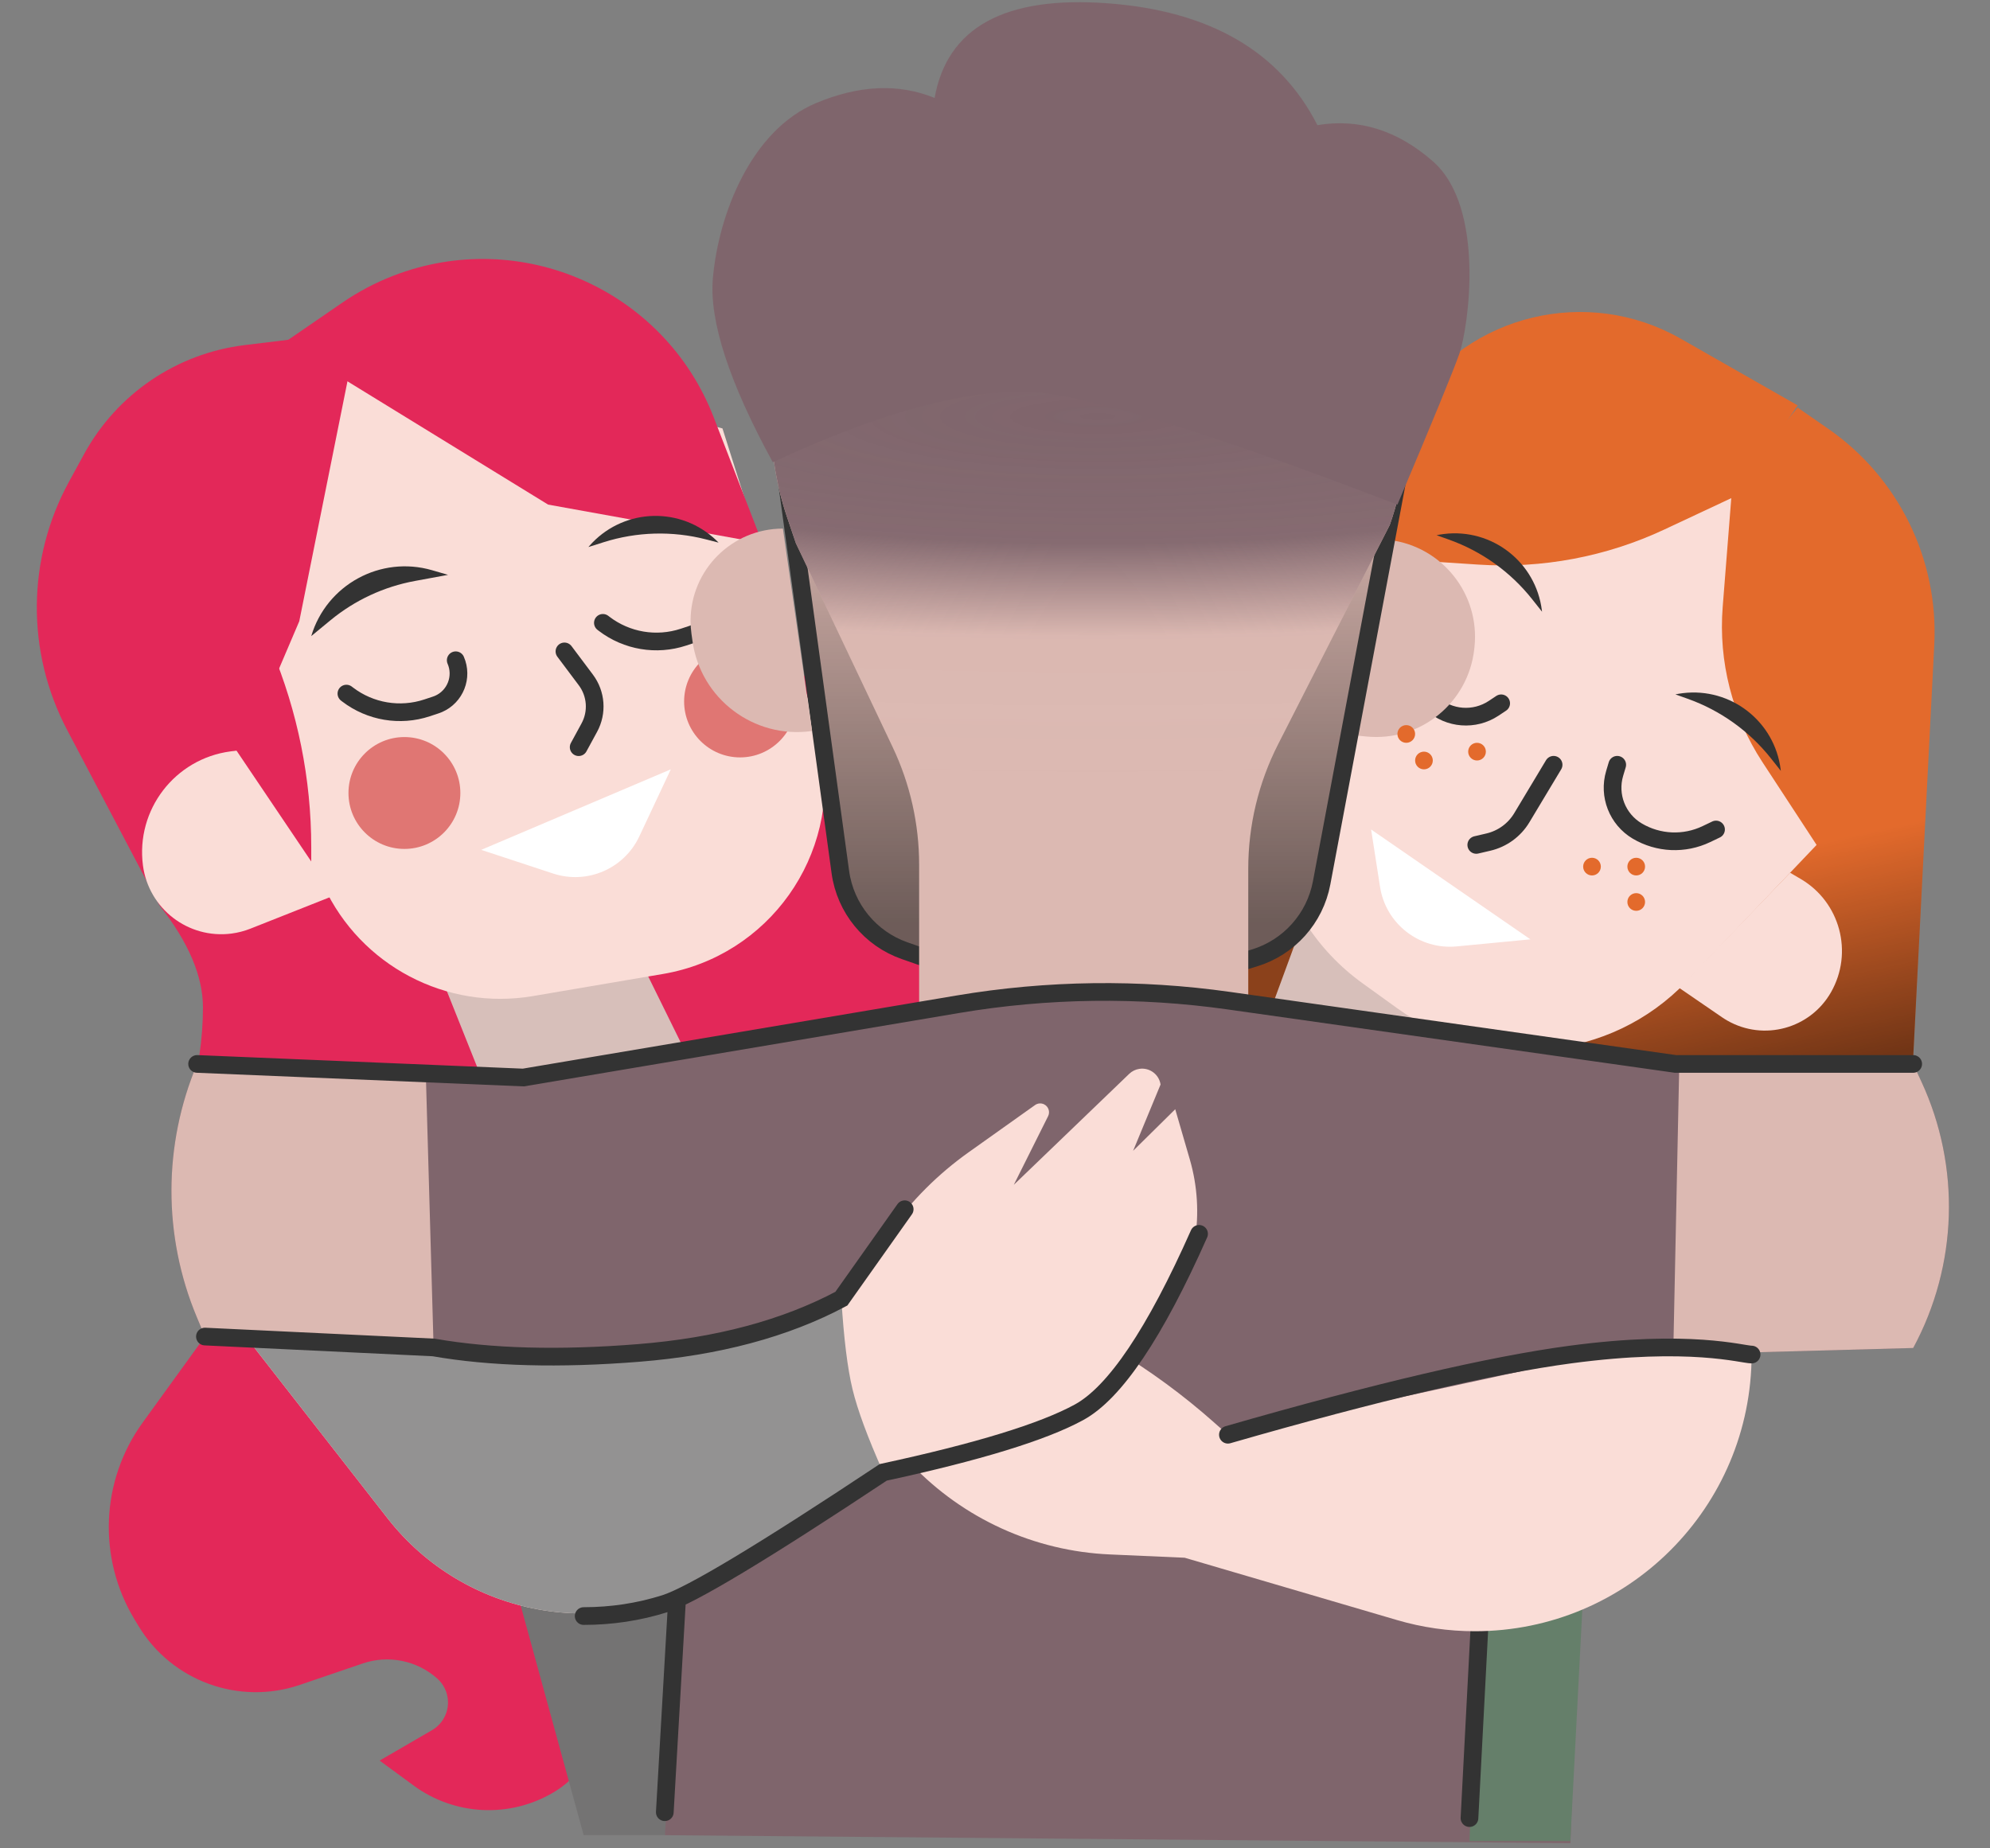 <?xml version="1.0" encoding="UTF-8"?>
<svg width="225px" height="209px" viewBox="0 0 225 209" version="1.1" xmlns="http://www.w3.org/2000/svg" xmlns:xlink="http://www.w3.org/1999/xlink">
    <rect x="0" y="0" width="225" height="209" fill="#808080" stroke="none"/>
    <title>friends</title>
    <defs>
        <linearGradient x1="49.197%" y1="63.765%" x2="52.869%" y2="95.512%" id="linearGradient-1">
            <stop stop-color="#000000" stop-opacity="0" offset="0%"></stop>
            <stop stop-color="#000000" stop-opacity="0.5" offset="100%"></stop>
        </linearGradient>
        <path d="M203.088,45.844 L206.519,48.221 C214.484,53.74 219.029,62.986 218.535,72.663 L215.827,125.698 L215.827,125.698 L176.432,119.179 L195.689,54.76 L203.088,45.844 Z" id="path-2"></path>
        <linearGradient x1="48.4%" y1="21.203%" x2="48.4%" y2="88.997%" id="linearGradient-3">
            <stop stop-color="#000000" stop-opacity="0" offset="0%"></stop>
            <stop stop-color="#000000" stop-opacity="0.5" offset="100%"></stop>
        </linearGradient>
        <path d="M88.499,52.022 L94.851,98.372 C95.413,102.466 98.221,105.901 102.122,107.263 L108.902,109.631 C117.305,112.566 126.425,112.744 134.937,110.14 L141.675,108.078 C145.587,106.881 148.511,103.612 149.267,99.591 L157.836,54.002 L157.836,54.002 C144.226,41.124 131.556,34.685 119.827,34.685 C108.099,34.685 97.656,40.464 88.499,52.022 Z" id="path-4"></path>
        <radialGradient cx="48.322%" cy="33.815%" fx="48.322%" fy="33.815%" r="42.762%" gradientTransform="translate(0.483, 0.338), scale(1, 0.958), rotate(-90), scale(1, 6.228), translate(-0.483, -0.338)" id="radialGradient-5">
            <stop stop-color="#7F656C" offset="0%"></stop>
            <stop stop-color="#7F656C" stop-opacity="0.929" offset="34.124%"></stop>
            <stop stop-color="#7F656C" stop-opacity="0.018" offset="59.13%"></stop>
            <stop stop-color="#FFFFFF" stop-opacity="0" offset="100%"></stop>
        </radialGradient>
        <path d="M89.824,61.186 L100.764,84.24 C102.736,88.393 103.758,92.933 103.758,97.531 L103.758,115.211 L103.758,115.211 L140.971,114.148 L140.971,97.984 C140.971,93.096 142.126,88.278 144.344,83.922 L156.97,59.115 L156.97,59.115 C163.396,40.846 153.796,20.827 135.527,14.401 C132.13,13.206 128.569,12.542 124.97,12.431 L122.851,12.366 C103.654,11.775 87.613,26.859 87.022,46.057 C86.895,50.195 87.508,54.323 88.831,58.245 L89.824,61.186 L89.824,61.186 Z" id="path-6"></path>
    </defs>
    <g id="Page-1" stroke="none" stroke-width="1" fill="none" fill-rule="evenodd">
        <g id="friends" transform="translate(0.164, 0.248)">
            <polygon id="Path-22" fill="#8B411B" points="138.915 106.08 149.777 103.117 144.346 118.358 135.408 117.471"></polygon>
            <path d="M23.006,150.895 L15.963,160.629 C11.218,167.188 10.856,175.95 15.044,182.878 L15.501,183.634 C19.267,189.865 26.865,192.632 33.757,190.281 L40.841,187.865 C43.757,186.87 46.983,187.524 49.281,189.576 C50.772,190.906 50.901,193.192 49.571,194.683 C49.317,194.967 49.02,195.21 48.69,195.402 L42.761,198.846 L42.761,198.846 L46.601,201.667 C51.237,205.073 57.459,205.38 62.408,202.448 C67.111,199.662 69.096,193.873 67.093,188.787 L60.663,172.461 L60.663,172.461 L35.027,150.895 L23.006,150.895 Z" id="Path-24" fill="#E32859"></path>
            <path d="M17.868,102.137 C21.145,106.291 22.783,110.138 22.783,113.678 C22.783,117.218 22.234,120.969 21.136,124.931 L62.209,130.307 L110.962,113.678 L90.965,76.114 L17.868,102.137 Z" id="Path-7" fill="#E32859"></path>
            <polygon id="Path-2" fill="#D7BFBA" points="49.817 110.475 55.296 124.196 78.377 120.832 71.808 107.495"></polygon>
            <path d="M27.608,80.903 L36.444,99.959 C40.619,108.963 50.306,114.057 60.091,112.393 L74.791,109.894 C86.77,107.858 94.829,96.496 92.793,84.518 C92.623,83.52 92.385,82.535 92.079,81.57 L81.523,48.2 L81.523,48.2 L37.074,36.499 L27.608,80.903 Z" id="Path" fill="#FADDD7"></path>
            <circle id="Oval-Copy-6" fill="#E07673" cx="83.511" cy="79.077" r="6.325"></circle>
            <path d="M31.981,38.486 L61.808,56.814 L86.036,61.186 L80.534,46.95 C74.959,32.526 58.747,25.352 44.323,30.927 C42.291,31.712 40.357,32.732 38.561,33.965 L31.981,38.486 L31.981,38.486 Z" id="Path-5" fill="#E32859"></path>
            <path d="M39.173,42.62 L33.674,70.004 L23.937,92.827 L17.868,102.137 L7.412,82.27 C2.783,73.475 2.867,62.946 7.636,54.226 L9.355,51.083 C13.069,44.292 19.83,39.709 27.514,38.775 L32.736,38.139 L32.736,38.139 L39.173,42.62 Z" id="Path-6" fill="#E32859"></path>
            <path d="M29.482,84.246 L25.891,84.724 C19.604,85.56 15.178,91.326 15.998,97.616 C16.635,102.509 21.119,105.96 26.013,105.323 C26.745,105.227 27.463,105.041 28.149,104.769 L37.477,101.075 L37.477,101.075 L29.482,84.246 Z" id="Path-4" fill="#FADDD7"></path>
            <path d="M30.293,72.585 L30.518,73.121 C33.494,80.221 35.027,87.843 35.027,95.541 L35.027,97.172 L35.027,97.172 L23.937,80.719 L30.293,72.585 Z" id="Path-3" fill="#E32859"></path>
            <path d="M50.495,64.759 L48.688,64.235 C42.861,62.547 36.764,65.872 35.027,71.684 L35.027,71.684 L35.027,71.684 L37.206,69.889 C39.958,67.624 43.241,66.096 46.746,65.45 L50.495,64.759 L50.495,64.759 Z" id="Path-10" fill="#333333"></path>
            <path d="M79.33,58.141 L79.199,58.096 C74.013,56.309 68.36,59.064 66.573,64.25 C66.48,64.518 66.399,64.791 66.33,65.066 L66.33,65.066 L66.33,65.066 L67.381,64.037 C70.195,61.28 73.728,59.37 77.576,58.526 L79.33,58.141 L79.33,58.141 Z" id="Path-10-Copy" fill="#333333" transform="translate(72.83, 59.818) scale(-1, 1) rotate(30) translate(-72.83, -59.818)"></path>
            <path d="M51.362,74.416 C52.189,76.317 51.318,78.529 49.417,79.356 C49.312,79.401 49.206,79.442 49.098,79.477 L48.117,79.802 C45.061,80.812 41.702,80.248 39.143,78.295 L39.002,78.187 L39.002,78.187" id="Path-11" stroke="#333333" stroke-width="2" stroke-linecap="round"></path>
            <path d="M80.362,66.416 C81.189,68.317 80.318,70.529 78.417,71.356 C78.312,71.401 78.206,71.442 78.098,71.477 L77.117,71.802 C74.061,72.812 70.702,72.248 68.143,70.295 L68.002,70.187 L68.002,70.187" id="Path-11-Copy" stroke="#333333" stroke-width="2" stroke-linecap="round"></path>
            <path d="M63.654,73.416 L66.075,76.644 C67.249,78.209 67.402,80.314 66.467,82.033 L65.263,84.246 L65.263,84.246" id="Path-12" stroke="#333333" stroke-width="2" stroke-linecap="round"></path>
            <path d="M54.246,95.857 L75.68,86.752 L72.119,94.337 C70.399,97.999 66.216,99.8 62.374,98.535 L54.246,95.857 L54.246,95.857 Z" id="Path-13" fill="#FFFFFF"></path>
            <polygon id="Path-21" fill="#D7BFBA" points="147.262 103.73 143.044 115.211 166.751 124.196 171.123 115.211"></polygon>
            <g id="Path-19">
                <use fill="#E36A2C" xlink:href="#path-2"></use>
                <use fill="url(#linearGradient-1)" xlink:href="#path-2"></use>
            </g>
            <path d="M166.751,44.381 L195.689,54.76 L194.613,68.387 C194.125,74.565 195.701,80.73 199.093,85.917 L205.229,95.299 L205.229,95.299 L190.534,110.73 C181.917,119.779 167.942,121.076 157.807,113.768 L153.889,110.943 C143.417,103.391 140.418,89.107 146.968,77.981 L166.751,44.381 L166.751,44.381 Z" id="Path-17" fill="#FADDD7"></path>
            <path d="M154.861,105.977 L172.873,93.555 L171.864,100.041 C171.214,104.227 167.413,107.18 163.196,106.776 L154.861,105.977 L154.861,105.977 Z" id="Path-13-Copy" fill="#FFFFFF" transform="translate(163.867, 100.525) scale(-1, 1) translate(-163.867, -100.525)"></path>
            <path d="M166.751,95.299 L168.121,94.979 C169.702,94.61 171.066,93.616 171.901,92.224 L175.495,86.236 L175.495,86.236" id="Path-15" stroke="#333333" stroke-width="2" stroke-linecap="round"></path>
            <path d="M182.689,86.236 L182.399,87.208 C181.654,89.708 182.705,92.395 184.948,93.727 C187.333,95.143 190.267,95.274 192.768,94.077 L193.86,93.555 L193.86,93.555" id="Path-16" stroke="#333333" stroke-width="2" stroke-linecap="round"></path>
            <path d="M158.689,71.236 L158.399,72.208 C157.654,74.708 158.705,77.395 160.948,78.727 C163.333,80.143 166.267,80.274 168.768,79.077 L169.86,78.555 L169.86,78.555" id="Path-16-Copy" stroke="#333333" stroke-width="2" stroke-linecap="round" transform="translate(163.496, 76.114) scale(-1, 1) rotate(-73) translate(-163.496, -76.114)"></path>
            <path d="M154.861,62.799 L166.949,63.597 C174.198,64.075 181.45,62.709 188.028,59.626 L196.138,55.825 L196.138,55.825 L203.088,45.594 L189.874,38.057 C179.331,32.043 165.93,35.257 159.261,45.397 L149.777,59.818 L149.777,59.818 L154.861,62.799 Z" id="Path-18" fill="#E36A2C"></path>
            <path d="M202.229,98.443 L203.433,99.149 C207.892,101.762 209.418,107.477 206.855,111.965 C204.502,116.085 199.256,117.517 195.136,115.164 C194.931,115.047 194.731,114.922 194.537,114.788 L189.705,111.474 L189.705,111.474 L202.229,98.443 Z" id="Path-20" fill="#FADDD7"></path>
            <path d="M203.33,80.141 L203.199,80.096 C198.013,78.309 192.36,81.064 190.573,86.25 C190.48,86.518 190.399,86.791 190.33,87.066 L190.33,87.066 L190.33,87.066 L191.381,86.037 C194.195,83.28 197.728,81.37 201.576,80.526 L203.33,80.141 L203.33,80.141 Z" id="Path-10-Copy-2" fill="#333333" transform="translate(196.83, 81.818) rotate(64) translate(-196.83, -81.818)"></path>
            <path d="M176.33,62.141 L176.199,62.096 C171.013,60.309 165.36,63.064 163.573,68.25 C163.48,68.518 163.399,68.791 163.33,69.066 L163.33,69.066 L163.33,69.066 L164.381,68.037 C167.195,65.28 170.728,63.37 174.576,62.526 L176.33,62.141 L176.33,62.141 Z" id="Path-10-Copy-3" fill="#333333" transform="translate(169.83, 63.818) rotate(64) translate(-169.83, -63.818)"></path>
            <path d="M162.818,60.818 C156.85,61.578 152.591,66.978 153.244,72.959 L153.265,73.149 C153.928,79.224 159.356,83.634 165.438,83.041 L167.72,82.818 L167.72,82.818 L162.818,60.818 Z" id="Path-14-Copy" fill="#DCB9B2" transform="translate(159.894, 72.465) scale(-1, 1) translate(-159.894, -72.465)"></path>
            <g id="Path-8">
                <use fill="#DCB9B2" xlink:href="#path-4"></use>
                <use stroke="#333333" stroke-width="2" fill="url(#linearGradient-3)" xlink:href="#path-4"></use>
            </g>
            <g id="Path-9">
                <use fill="#DCB9B2" xlink:href="#path-6"></use>
                <use fill="url(#radialGradient-5)" xlink:href="#path-6"></use>
            </g>
            <path d="M88.355,59.528 C82.589,59.528 77.915,64.203 77.915,69.968 C77.915,70.451 77.949,70.932 78.015,71.41 L78.132,72.244 C79.042,78.776 85.075,83.333 91.607,82.422 C91.621,82.42 91.634,82.418 91.648,82.416 L91.648,82.416 L91.648,82.416 L88.355,59.528 Z" id="Path-14" fill="#DCB9B2"></path>
            <path d="M22.123,120.066 L59.008,121.603 L111.707,113.174 C121.803,111.559 132.087,111.502 142.201,113.005 L189.705,120.066 L189.705,120.066 L216.152,120.066 L217.081,122.072 C221.537,131.695 221.193,142.857 216.152,152.188 L216.152,152.188 L216.152,152.188 L179.287,153.196 L177.396,208.183 L75.002,207.283 L72.83,153.196 L23.006,150.895 L22.075,148.665 C18.253,139.512 18.27,129.206 22.123,120.066 L22.123,120.066 L22.123,120.066 Z" id="Path-23" fill="#7F656C"></path>
            <polygon id="Path-82" fill="#657F6A" points="166.836 184.473 165.983 207.944 177.388 207.944 178.88 179.089"></polygon>
            <line x1="167.109" y1="183.795" x2="165.983" y2="205.35" id="Path-83" stroke="#333333" stroke-width="2" stroke-linecap="round"></line>
            <path d="M189.705,120.066 L216.152,120.066 L217.081,122.072 C221.537,131.695 221.193,142.857 216.152,152.188 L216.152,152.188 L216.152,152.188 L189.02,152.93 L189.705,120.066 Z" id="Path-23-Copy-2" fill="#DCB9B2"></path>
            <path d="M22.123,120.066 L47.98,121.143 L48.857,151.973 L23.006,150.895 L22.075,148.665 C18.253,139.512 18.27,129.206 22.123,120.066 L22.123,120.066 L22.123,120.066 Z" id="Path-23-Copy" fill="#DCB9B2"></path>
            <polygon id="Path-25" fill="#747373" points="56.962 174.951 65.828 207.283 75.002 207.283 77.392 174.951"></polygon>
            <path d="M197.881,152.93 C197.881,170.211 183.872,184.219 166.591,184.219 C163.608,184.219 160.64,183.793 157.778,182.952 L133.778,175.907 L133.778,175.907 L125.317,175.535 C116.8,175.16 108.759,171.504 102.878,165.333 L99.7,161.998 L99.7,161.998 L123.426,150.895 L125.91,152.386 C129.878,154.769 133.616,157.514 137.078,160.586 L138.67,161.998 L138.67,161.998 L179.287,153.196 L197.881,152.93 Z" id="Path-29" fill="#FADDD7"></path>
            <path d="M27.608,150.895 L43.643,171.435 C52.399,182.65 68.173,185.516 80.314,178.097 L99.7,166.251 L99.7,166.251 L117.822,160.603 C122.328,159.198 126.229,156.317 128.896,152.424 L131.52,148.595 C135.073,143.41 136.116,136.906 134.364,130.87 L132.714,125.189 L132.714,125.189 L127.953,129.89 L131.055,122.394 C130.883,121.243 129.811,120.45 128.659,120.622 C128.227,120.686 127.825,120.884 127.51,121.187 L114.462,133.736 L114.462,133.736 L118.339,125.978 C118.586,125.484 118.386,124.884 117.892,124.637 C117.561,124.471 117.166,124.502 116.865,124.716 L109.36,130.053 C105.931,132.491 102.931,135.482 100.482,138.904 L94.963,146.614 L94.963,146.614 L72.83,153.196 L27.608,150.895 Z" id="Path-26" fill="#FADDD7"></path>
            <path d="M27.608,150.895 L43.643,171.435 C52.399,182.65 68.173,185.516 80.314,178.097 L99.7,166.251 L99.7,166.251 C97.95,162.332 96.792,159.199 96.226,156.853 C95.66,154.507 95.239,151.094 94.963,146.614 L72.83,153.196 L27.608,150.895 Z" id="Path-26-Copy" fill="#939292"></path>
            <path d="M65.828,182.502 C68.989,182.502 72.047,182.037 75.002,181.107 C77.956,180.177 86.189,175.225 99.7,166.251 C110.396,163.943 117.775,161.679 121.836,159.46 C125.897,157.241 130.421,150.515 135.408,139.28" id="Path-30" stroke="#333333" stroke-width="2" stroke-linecap="round"></path>
            <path d="M197.881,152.93 C196.83,152.93 190.926,151.123 177.396,152.93 C168.377,154.135 155.468,157.157 138.67,161.998" id="Path-31" stroke="#333333" stroke-width="2" stroke-linecap="round"></path>
            <path d="M22.123,120.066 L59.008,121.603 L108.127,113.318 C118.266,111.608 128.608,111.472 138.788,112.914 L189.263,120.066 L189.263,120.066 L216.152,120.066" id="Path-32" stroke="#333333" stroke-width="2" stroke-linecap="round"></path>
            <circle id="Oval" fill="#E36A2C" cx="179.836" cy="97.752" r="1"></circle>
            <circle id="Oval-Copy" fill="#E36A2C" cx="184.836" cy="97.752" r="1"></circle>
            <circle id="Oval-Copy-2" fill="#E36A2C" cx="184.836" cy="101.752" r="1"></circle>
            <circle id="Oval-Copy-3" fill="#E36A2C" cx="166.836" cy="84.752" r="1"></circle>
            <circle id="Oval-Copy-4" fill="#E36A2C" cx="160.836" cy="85.752" r="1"></circle>
            <circle id="Oval-Copy-5" fill="#E36A2C" cx="158.836" cy="82.752" r="1"></circle>
            <circle id="Oval" fill="#E07673" cx="45.561" cy="89.427" r="6.325"></circle>
            <path d="M23.006,150.895 L48.857,152.127 C55.345,153.258 63.066,153.467 72.021,152.751 C80.976,152.036 88.623,149.99 94.963,146.614 L102.125,136.498" id="Path-33" stroke="#333333" stroke-width="2" stroke-linecap="round"></path>
            <line x1="76.359" y1="181.107" x2="75.002" y2="204.686" id="Path-35" stroke="#333333" stroke-width="2" stroke-linecap="round"></line>
            <path d="M87.21,52.022 C82.266,42.967 80.009,36.024 80.439,31.195 C81.083,23.951 84.768,14.495 92.084,11.418 C96.961,9.367 101.436,9.17 105.507,10.827 C106.935,2.842 113.444,-0.726 125.031,0.122 C136.619,0.971 144.539,5.565 148.79,13.904 C153.479,13.123 157.828,14.483 161.836,17.985 C167.848,23.237 165.844,36.875 164.844,39.739 C164.177,41.649 161.841,47.343 157.836,56.822 C139.598,49.805 126.699,45.657 119.137,44.381 C111.576,43.104 100.934,45.652 87.21,52.022 Z" id="Path-28" fill="#7F656C"></path>
        </g>
    </g>
</svg>